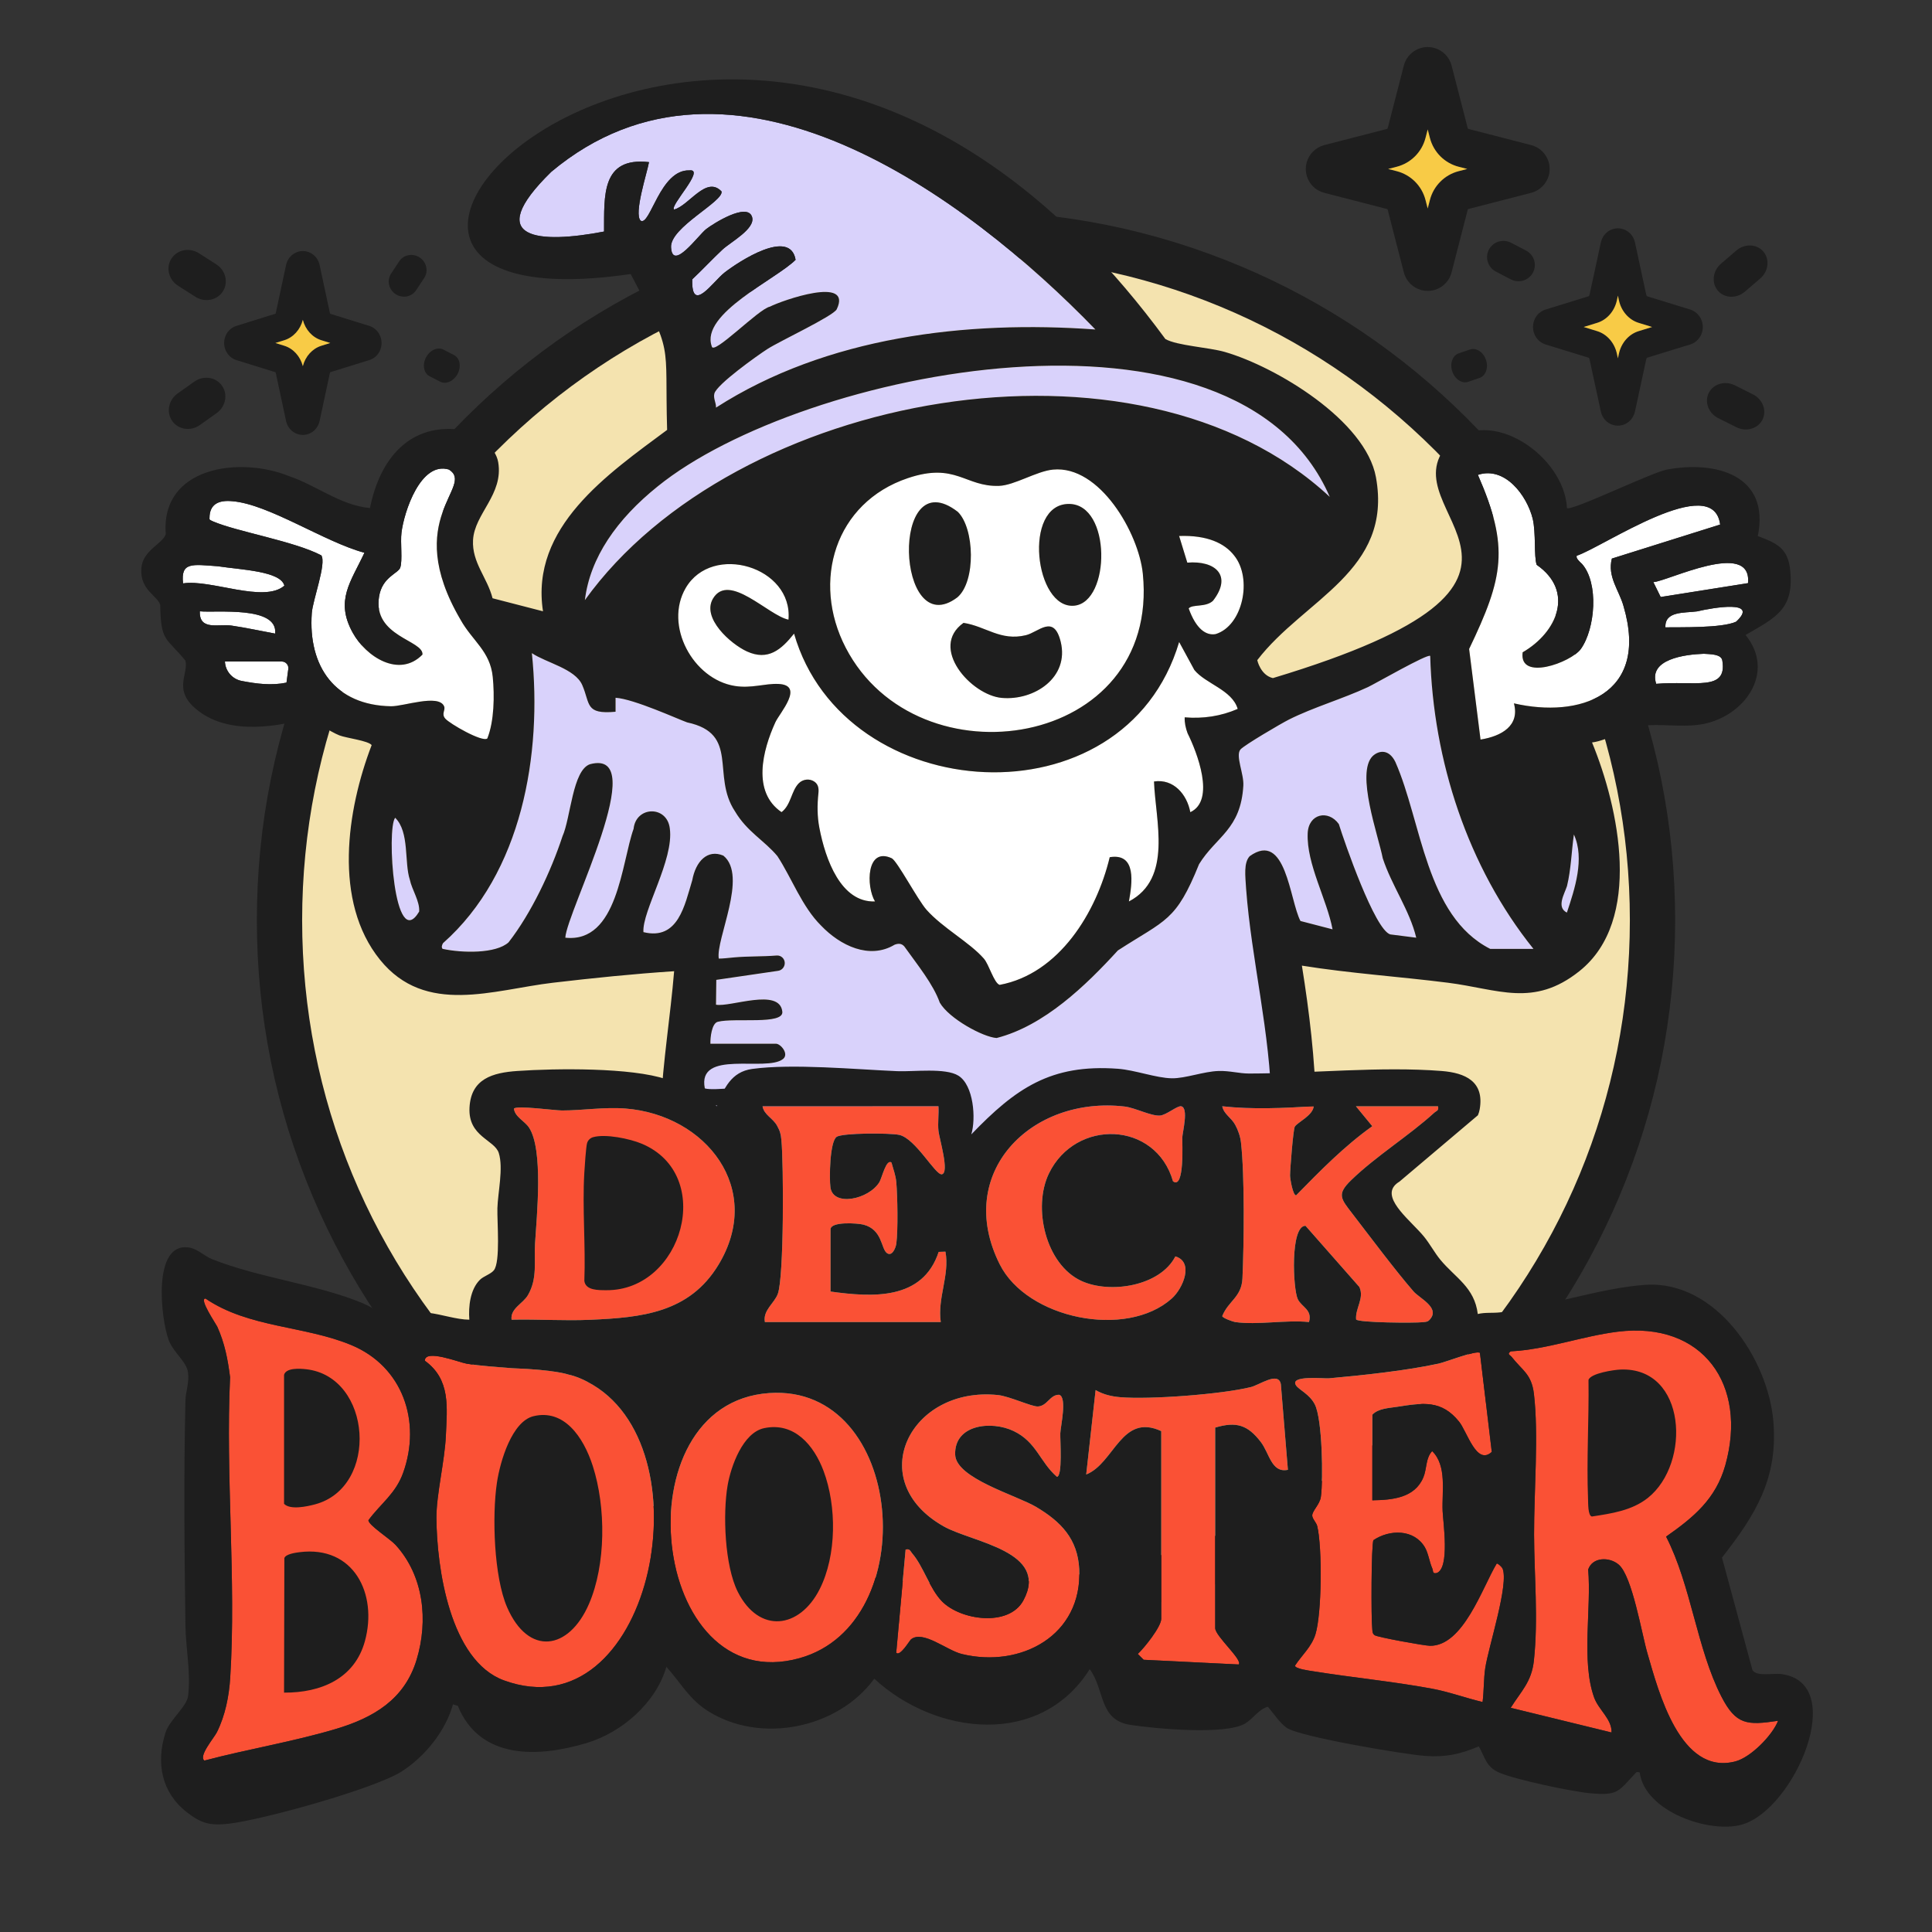 <?xml version="1.0" encoding="UTF-8"?>
<svg id="Layer_3" xmlns="http://www.w3.org/2000/svg" version="1.1" viewBox="0 0 1024 1024">
  <rect x="0" y="0" width="1024" height="1024" fill="#333333" stroke="none"/>
  <!-- Generator: Adobe Illustrator 29.3.1, SVG Export Plug-In . SVG Version: 2.1.0 Build 151)  -->
  <g>
    <circle cx="512" cy="487.724" r="363.858" fill="#f4e3af"/>
    <path d="M512,863.582c-50.735,0-99.959-9.939-146.305-29.542-44.758-18.931-84.952-46.03-119.467-80.544-34.514-34.515-61.613-74.709-80.544-119.467-19.603-46.346-29.542-95.57-29.542-146.305s9.939-99.959,29.542-146.305c18.931-44.758,46.03-84.953,80.544-119.467,34.515-34.514,74.709-61.613,119.467-80.544,46.346-19.603,95.569-29.542,146.305-29.542s99.959,9.939,146.305,29.542c44.758,18.931,84.953,46.03,119.467,80.544,34.515,34.514,61.614,74.709,80.545,119.467,19.603,46.346,29.542,95.569,29.542,146.305s-9.939,99.959-29.542,146.305c-18.931,44.758-46.03,84.952-80.545,119.467s-74.709,61.613-119.467,80.544c-46.346,19.603-95.569,29.542-146.305,29.542ZM512,135.867c-93.984,0-182.344,36.6-248.801,103.057s-103.057,154.816-103.057,248.801,36.6,182.344,103.057,248.801,154.816,103.057,248.801,103.057,182.344-36.6,248.802-103.057c66.457-66.457,103.057-154.816,103.057-248.801s-36.6-182.344-103.057-248.801c-66.458-66.457-154.817-103.057-248.802-103.057Z" fill="#1e1e1e"/>
  </g>
  <g id="Wizard">
    <path id="Sparks" d="M114.778,219.003l-8.854,6.283c-4.837,3.432-11.395,2.468-14.647-2.154h0c-3.252-4.622-1.967-11.152,2.87-14.584l8.854-6.283c4.837-3.432,11.395-2.468,14.647,2.154h0c3.252,4.622,1.967,11.152-2.87,14.584ZM118.117,154.467h0c3.063-4.75,1.494-11.19-3.504-14.384l-9.149-5.846c-4.998-3.193-11.533-1.931-14.596,2.819h0c-3.063,4.75-1.494,11.19,3.504,14.384l9.149,5.846c4.998,3.193,11.533,1.931,14.596-2.819ZM209.651,155.874h0c3.656,2.441,8.525,1.538,10.876-2.018l4.303-6.509c2.351-3.556,1.293-8.418-2.363-10.859h0c-3.656-2.441-8.525-1.538-10.876,2.018l-4.303,6.509c-2.351,3.556-1.293,8.418,2.363,10.859ZM789.157,132.28h0c-2.226,4.223-.557,9.456,3.728,11.69l7.844,4.089c4.285,2.234,9.563.621,11.789-3.601h0c2.226-4.223.557-9.456-3.728-11.69l-7.844-4.089c-4.285-2.234-9.563-.621-11.789,3.601ZM934.621,133.343h0c-3.488-4.102-9.903-4.349-14.33-.552l-8.104,6.951c-4.427,3.797-5.188,10.201-1.701,14.302h0c3.488,4.102,9.903,4.349,14.33.552l8.104-6.951c4.427-3.797,5.188-10.201,1.701-14.302ZM934.135,222.452h0c2.431-4.803.173-10.814-5.043-13.424l-9.548-4.779c-5.216-2.611-11.415-.833-13.846,3.971h0c-2.431,4.803-.173,10.814,5.043,13.424l9.548,4.779c5.216,2.611,11.415.833,13.846-3.971ZM225.77,189.484h0c-2.026,3.896-1.171,8.338,1.91,9.922l5.64,2.9c3.081,1.584,7.221-.289,9.247-4.185h0c2.026-3.896,1.171-8.338-1.91-9.922l-5.64-2.9c-3.081-1.584-7.221.289-9.247,4.185ZM769.736,196.874h0c1.409,4.159,5.206,6.617,8.482,5.491l5.997-2.062c3.276-1.127,4.79-5.411,3.382-9.57h0c-1.409-4.159-5.206-6.617-8.482-5.491l-5.997,2.062c-3.276,1.127-4.79,5.411-3.382,9.57ZM769.291,144.639c.02-.069.039-.138.056-.208l8.584-33.292c.046-.179.186-.318.361-.364l33.297-8.58c.056-.014.113-.03.169-.045,4.409-1.216,7.904-4.71,9.121-9.121,1.915-6.943-2.176-14.151-9.119-16.068-.056-.016-.114-.031-.17-.045l-33.294-8.58c-.178-.046-.318-.186-.362-.359l-8.579-33.297c-.017-.069-.036-.138-.055-.207-1.223-4.368-4.696-7.841-9.063-9.062-6.936-1.939-14.158,2.123-16.1,9.059-.02.069-.039.138-.056.208l-8.582,33.287c-.046.178-.185.317-.365.364l-33.297,8.592c-.081.02-.16.043-.241.065-4.329,1.229-7.779,4.682-8.998,8.995-.955,3.358-.544,6.888,1.157,9.937,1.7,3.048,4.484,5.251,7.84,6.204.081.023.163.045.244.066l33.295,8.585c.178.046.318.186.364.365l8.579,33.292c.017.069.036.137.055.206,1.222,4.366,4.693,7.839,9.062,9.062,1.173.328,2.352.484,3.515.484,5.711,0,10.971-3.781,12.585-9.543ZM740.301,88.376c7.466-1.924,13.306-7.758,15.24-15.232l1.173-4.549,1.174,4.553c1.929,7.469,7.766,13.306,15.238,15.234l4.55,1.173-4.553,1.173c-7.469,1.927-13.306,7.764-15.237,15.237l-1.173,4.549-1.173-4.548s0-.003-.001-.005c-1.929-7.469-7.766-13.306-15.237-15.234l-4.559-1.175,4.558-1.176ZM861.917,224.474c2.308-1.288,3.989-3.547,4.64-6.325l5.948-27.553c.123-.565.352-.879.461-.983l23.103-7.111c3.073-1.012,5.45-3.665,6.204-6.921,1.137-4.903-1.589-9.935-6.341-11.499l-22.966-7.068c-.108-.104-.338-.417-.459-.98l-5.976-27.688c-.771-3.278-3.074-5.849-6.159-6.877-2.393-.801-5.04-.55-7.254.686-2.309,1.29-3.989,3.551-4.634,6.323l-5.948,27.549c-.123.565-.352.878-.461.983l-22.97,7.078c-.065.02-.13.041-.195.063-3.053,1.035-5.339,3.589-6.117,6.844-1.158,4.882,1.528,9.925,6.114,11.482.066.022.133.044.199.064l22.968,7.073c.108.104.336.416.459.98l5.976,27.688c.771,3.278,3.074,5.849,6.159,6.877.923.309,1.883.461,2.842.461,1.526,0,3.047-.387,4.406-1.145ZM862.935,215.029h.014-.014ZM846.533,171.11c5.197-1.601,9.203-6.179,10.457-11.956l.531-2.461.531,2.463c1.248,5.774,5.254,10.356,10.457,11.958l7.147,2.199-7.148,2.2c-5.202,1.602-9.208,6.184-10.457,11.959l-.531,2.461-.53-2.461s0-.002-.001-.003c-1.248-5.774-5.254-10.356-10.455-11.957l-7.148-2.202,7.148-2.202ZM842.042,189.585h0ZM872.999,189.585h0ZM872.999,157.042h0ZM842.042,157.038h0ZM164.831,229.395c2.274-1.268,3.927-3.493,4.561-6.228l5.431-25.357c.053-.247.132-.42.192-.52l20.907-6.488c3.062-1.017,5.334-3.564,6.074-6.805,1.101-4.793-1.568-9.72-6.213-11.259l-20.767-6.443c-.061-.1-.139-.272-.192-.518l-5.456-25.486c-.748-3.214-3.001-5.742-6.033-6.765-2.36-.796-4.965-.553-7.147.665-2.274,1.269-3.926,3.494-4.558,6.226l-5.431,25.355c-.053.246-.131.418-.191.518l-20.77,6.452c-.066.02-.132.042-.197.064-2.999,1.025-5.238,3.539-5.988,6.721-1.127,4.773,1.502,9.714,5.986,11.248.066.022.134.045.201.066l20.768,6.447c.06.1.139.271.191.517l5.457,25.486c.749,3.217,3.005,5.748,6.031,6.765.915.308,1.867.461,2.817.461,1.499,0,2.993-.38,4.329-1.124ZM166.086,220.071h.015-.015ZM150.686,180.324c4.776-1.483,8.493-5.597,9.824-10.823,1.329,5.225,5.046,9.343,9.826,10.827l4.724,1.465-4.727,1.466c-4.776,1.484-8.493,5.599-9.823,10.825-1.329-5.225-5.046-9.34-9.825-10.826l-4.727-1.467,4.727-1.468Z" fill="#1e1e1e"/>
    <path id="Sparks1" data-name="Sparks" d="M740.301,88.376c7.466-1.924,13.306-7.758,15.24-15.232l1.173-4.549,1.174,4.553c1.929,7.469,7.766,13.306,15.238,15.234l4.55,1.173-4.553,1.173c-7.469,1.927-13.306,7.764-15.237,15.237l-1.173,4.549-1.173-4.548s0-.003-.001-.005c-1.929-7.469-7.766-13.306-15.237-15.234l-4.559-1.175,4.558-1.176ZM862.935,215.029h.014-.014ZM846.533,171.11c5.197-1.601,9.203-6.179,10.457-11.956l.531-2.461.531,2.463c1.248,5.774,5.254,10.356,10.457,11.958l7.147,2.199-7.148,2.2c-5.202,1.602-9.208,6.184-10.457,11.959l-.531,2.461-.53-2.461s0-.002-.001-.003c-1.248-5.774-5.254-10.356-10.455-11.957l-7.148-2.202,7.148-2.202ZM842.042,189.585h0ZM872.999,189.585h0ZM872.999,157.042h0ZM842.042,157.038h0ZM166.086,220.071h.015-.015ZM150.686,180.324c4.776-1.483,8.493-5.597,9.824-10.823,1.329,5.225,5.046,9.343,9.826,10.827l4.724,1.465-4.727,1.466c-4.776,1.484-8.493,5.599-9.823,10.825-1.329-5.225-5.046-9.34-9.825-10.826l-4.727-1.467,4.727-1.468Z" fill="#f8cb46"/>
    <g>
      <path d="M122.729,331.579c7.711,1.115,15.447,2.85,23.098,4.244,1.599-14.865-31.432-10.925-39.91-11.818-.396,10.406,9.908,6.575,16.812,7.574Z" fill="#fff"/>
      <path d="M654.13,294.439c-5.02-6.466-14.177-10.887-29.169-10.358l4.34,14.129c14.802-1.232,24.048,6.778,13.615,20.211-3.823,3.618-10.896,1.708-12.883,4.05,3.911,10.945,9.236,14.521,14.265,13.614,14.427-4.375,19.691-29.473,9.831-41.646Z" fill="#fff"/>
      <path d="M150.719,310.415c-1.9-7.713-22.819-8.402-35.224-10.283-13.62-.984-19.805-2.384-18.463,9.078,14.734-2.309,42.759,10.623,53.688,1.206Z" fill="#fff"/>
      <path d="M605.717,304.049c-2.158-21.399-22.811-57.59-47.618-55.151-8.77.862-20.442,8.345-28.564,8.623-18.051.619-22.93-12.663-48.356-4.101-38.583,12.992-51.195,54.637-32.962,89.828,38.086,73.507,166.854,53.569,157.5-39.199ZM566.544,267.096c22.618.005,22.128,51.994,2.892,53.925-21.033,2.11-27.467-53.93-2.892-53.925ZM543.731,336.666c6.758-1.626,14.816-11.42,18.468,3.495,4.631,18.916-13.989,31.258-31.226,29.746-16.236-1.424-38.74-26.672-20.289-39.779,11.93,1.85,19.566,9.781,33.047,6.537ZM507.633,271.264c8.944,8.667,9.68,37.001-.223,45.358-32.545,24.568-35.921-73.235.223-45.358Z" fill="#fff"/>
      <path d="M656.004,375.733c-2.927-10.079-17.041-13.31-22.967-20.63-.226-.413-6.137-11.282-8.066-14.83-28.957,97.645-177.588,87.752-204.103-4.442-6.777,8.529-13.788,14.541-24.968,9.446-8.62-3.928-24.169-17.703-17.989-28.036,8.475-14.171,29.337,9.02,40.002,11.193,2.442-28.031-40.419-40.856-54.478-16.785-11.578,19.823,3.813,48.359,26.016,51.919,8.874,1.423,15.92-1.402,23.168-1.063,14.025.655.58,15.406-1.664,20.325-6.744,14.788-12.494,36.908,3.276,47.614,5.022-3.748,5.118-11.218,9.145-15.298,2.189-2.219,5.766-2.631,8.312-.834,2.045,1.444,2.362,3.595,2.086,6.162-.652,6.064-.65,12.181.49,18.172,3.224,16.951,11.473,39.809,29.5,39.134-4.804-8.012-4.611-29.108,8.858-22.897,2.852,1.315,13.798,22.1,18.487,27.361,8.595,9.641,22.802,17.187,30.358,25.835,2.738,3.134,5.376,12.975,8.361,13.923,31.561-5.874,51.334-38.429,58.344-67.672,14.388-2.375,11.885,13.95,10.173,23.453,23.337-12.166,14.017-42.961,13.301-63.586,10.359-1.563,17.472,6.822,19.244,16.268,13.567-6.278,3.466-31.965-1.458-41.847-.994-2.721-1.644-5.505-1.523-8.42,9.705.819,19.184-.581,28.095-4.464Z" fill="#fff"/>
      <path d="M152.057,351.9c-.66-.813-1.652-1.285-2.699-1.285h-30.138c.193,5.085,3.884,9.339,8.881,10.299,7.85,1.508,15.792,2.554,23.743.886l.962-7.25c.126-.949-.145-1.907-.748-2.65h0Z" fill="#fff"/>
      <path d="M899.513,324.044c-6.893.914-17.208-.239-16.812,8.464,7.807-.134,29.905.484,37.487-3,12.547-11.701-12.22-7.469-20.675-5.465Z" fill="#fff"/>
      <path d="M903.015,346.518c-10.011.341-29.484,2.885-25.193,15.927,20.308-1.749,37.713,4.206,35.065-12.182-.381-3.718-6.676-3.505-9.872-3.745Z" fill="#fff"/>
      <path d="M876.308,308.518l3.89,7.9,46.291-7.346c2.191-23.554-43.282-.681-50.181-.554Z" fill="#fff"/>
      <path d="M235.363,374.296c.934,2.089-1.601,3.962.631,6.569,2.312,2.702,19.638,12.673,22.296,10.549,3.677-9.204,3.858-22.809,2.874-32.649-1.37-13.687-10.809-19.075-17.048-30.271-31.633-53.961,7.981-70.739-6.169-79.628-14.945-4.547-23.8,22.323-25.151,33.401-.657,5.384.636,14.81-.655,18.569-1.082,3.149-9.568,4.925-11.239,15.389-3.391,21.235,23.635,23.04,23.017,30.723-12.296,12.552-29.891,1.221-36.957-11.578-9.475-17.163-1.018-26.893,6.195-42.406-21.143-5.65-50.629-25.734-70.013-27.313-7.317-.697-12.111,1.565-12.104,8.954-.152,1.034.526,1.081,1.877,1.753,12.72,5.462,43.223,10.525,57.384,17.999,2.835,4.214-4.543,23.654-5.04,30.565-2.046,28.456,12.402,48.911,42.026,49.405,6.592.11,25.118-6.651,28.078-.031Z" fill="#fff"/>
      <path d="M911.714,278.02c-3.676-28.413-62.34,12.062-75.995,16.516-.557,1.283,1.163,2.831,2.765,4.338,8.973,10.058,7.08,34.315-.596,45.082-5.236,7.232-32.93,17.281-30.856,1.779,18.374-10.625,27.64-32.342,7.441-46.373-1.544-4.486-.302-17.027-2.123-24.495-3.058-12.2-14.653-27.908-29.037-23.182,16.843,38.53,13.531,54.376-4.647,92.283.002,0,6.047,48.018,6.047,48.018,11.2-1.817,20.877-7.366,17.694-19.194,34.406,7.953,72.023-4.107,58.115-51.457-2.309-8.419-8.696-15.586-6.201-25.279l57.392-18.034Z" fill="#fff"/>
    </g>
    <g id="Robes">
      <path d="M209.44,433.428c-4.638,5.818-.511,72.013,12.729,49.729.411-5.426-3.876-11.635-4.939-16.87-3.059-9.206-.061-25.278-7.79-32.86Z" fill="#d9d2fb"/>
      <path d="M704.803,263.359c-49.351-113.973-279.929-67.327-356.231-5.555-21.6,17.362-35.848,37.714-38.578,60.279,79.078-110.139,292.678-149.771,394.809-54.724Z" fill="#d9d2fb"/>
      <path d="M365.412,90.302c8.78-.991-10.771,19.003-8.105,20.747,7.839-2.002,17.025-18.173,25.126-9.58,1.125,5.364-27.274,19.003-26.758,29.541.644,13.14,14.432-6.348,18.63-9.602,3.758-2.914,21.719-14.274,24.292-6.482,2.063,6.25-11.395,13.387-15.645,17.35-5.418,5.052-10.628,10.679-16.051,15.779-.524,18.701,10.979,1.184,17.14-3.602,7.581-5.889,34.77-23.695,37.638-6.755-9.948,10.131-50.613,28.558-44.439,45.841.663,5.245,24.831-19.834,30.805-20.996,6.386-3.259,43.997-16.554,35.446,1.357-1.694,3.548-30.225,16.895-36.695,21.053-5.35,3.439-26.914,18.797-28.174,23.642-.665,2.558,1.014,4.937.871,7.455,58.557-37.61,132.588-46.356,201.092-41.414-68.105-70.439-193.177-163.25-288.383-83.575-37.27,36.425-5.844,38.145,27.957,31.657.133-18.692-1.635-39.702,23.826-36.79-.974,5.611-8.201,27.456-4.409,31.039,5.067,2.998,10.242-27.204,25.836-26.665Z" fill="#d9d2fb"/>
      <path d="M725.027,364.181c-13.273,6.188-28.997,10.732-41.92,17.23-4.007,2.014-23.604,13.495-25.631,15.819-2.807,3.218,1.879,12.908,1.516,19.138-1.361,23.348-14.351,26.906-23.476,41.669-12.296,30.44-17.524,29.219-43.029,45.729-16.98,18.578-39.071,39.973-64.266,46.403-7.166-.453-25.234-10.28-30.112-18.733-3.562-9.921-11.581-19.675-18.804-29.795-1.533-1.733-3.258-1.613-5.141-.926-13.361,8.025-28.857.472-38.953-10.098-10.122-9.986-15.685-25.437-23.162-36.828-6.76-8.195-16.092-12.9-22.505-23.77-12.67-19.056,2.716-41.152-25.333-47.126-4.506-1.553-28.276-12.468-37.959-13.055v7.405c-16.281,1.504-13.315-4.168-17.66-14.152-3.77-8.662-19.102-11.799-26.694-16.91,5.532,53.564-5.151,116.576-47.09,153.711-.704,1.215-.886,2.267-.247,3.023,10.39,2.276,28.3,2.632,34.984-3.449,12.012-15.431,22.451-37.545,28.567-56.182,4.385-9.696,5.306-35.181,14.647-38.245,32.838-8.616-12.503,78.446-13.134,91.968,27.852,3.012,29.781-39.872,36.188-57.719,1.244-12.088,17.733-12.489,19.194-.179,2.298,16.68-14.776,43.783-13.98,54.947,18.516,4.553,21.885-14.456,25.889-27.549,1.834-9.998,8.073-16.565,16.486-12.994,13.165,10.724-4.159,44.357-2.438,54.568,2.437-.001,4.449-.305,8.209-.64,7.45-.664,14.439-.364,22.49-.987,1.186-.092,2.357.349,3.164,1.223h0c2.251,2.44.848,6.404-2.437,6.885l-32.746,4.79-.16,13.158c7.453,1.493,33.799-9.21,35.159,3.719.747,7.098-25.272,3.062-34.22,5.35-3.232.827-4.011,8.558-3.899,11.628h34.751c2.508,0,7.081,5.458,3.708,8.118-8.926,7.037-47.109-6.118-41.423,15.104l.203,26.889h300.126c3.985-38.222-10.644-94.811-13.421-132.199-.434-6.999-1.345-13.739,1.875-17.304,19.303-13.888,21.163,23.426,26.928,34.338l17.009,4.418c-2.975-15.884-13.848-34.583-13.181-50.894.425-10.397,10.907-12.69,16.501-4.908,3.03,9.727,19.071,56.104,27.274,58.495l13.766,1.745c-3.526-14.662-12.958-27.481-17.757-42.119-2.286-11.854-14.437-45.183-5.315-54.176,3.467-3.197,8.728-3.586,11.995,3.135,13.985,31.581,16.041,81.713,50.273,99.082,0-.001,11.842-.002,18.502-.002,2.606,0,4.419,0,4.419,0-34.899-43.444-53.155-99.94-54.722-155.262-1.231-1.375-29.271,14.774-33.008,16.516Z" fill="#d9d2fb"/>
      <path d="M830.536,469.64c-1.384,4.291-5.744,11.196-.052,14.061,2.095-6.289,4.482-13.448,5.616-20.63,1.102-7.04,1.069-14.235-1.908-20.765-1.281,9.041-1.482,18.415-3.656,27.334Z" fill="#d9d2fb"/>
    </g>
    <path id="Wizard1" data-name="Wizard" d="M566.544,267.096c22.618.005,22.128,51.994,2.892,53.925-21.033,2.11-27.467-53.93-2.892-53.925ZM530.973,369.907c17.236,1.512,35.856-10.83,31.226-29.746-3.651-14.916-11.71-5.121-18.468-3.495-13.48,3.244-21.116-4.687-33.047-6.537-18.451,13.107,4.053,38.355,20.289,39.779ZM84.912,320.599c-1.447-4.944-10.791-7.804-9.995-19.34.67-9.718,11.422-12.995,12.95-18.226-2.768-35.574,38.986-41.323,65.305-30.693,14.647,4.955,27.144,15.461,42.932,16.945,5.057-25.689,20.901-45.78,49.459-41.317,7.688,1.201,17.133,9.068,18.49,16.988,2.932,17.117-12.581,27.255-13.335,41.297-.642,11.948,7.554,19.843,10.348,30.836l26.732,6.908c-6.868-44.632,34.289-72.715,65.786-96.138-1.382-48.244,3.767-38.966-19.316-82.619-234.247,34.189,58.35-272.126,283.414,34.456,6.176,3.53,23.031,4.383,31.581,6.867,27.163,7.89,74.547,36.321,80.013,66.384,9.053,49.789-38.102,64.557-62.904,96.948,0,0,1.688,7.966,8.289,9.511,176.037-52.988,59.059-87.181,93.003-124.124,22.478-20.779,61.516,6.633,62.85,34.004,2.11,1.888,44.701-18.795,52.832-20.358,26.019-5,54.956,2.929,48.322,35.194,10.339,3.866,16.051,6.503,17.204,18.353,2.015,20.711-7.913,24.889-23.685,34.077,16.465,20.31-1.231,43.798-23.631,47.408-10.577,1.705-21.657-.597-31.739.794-7.976,1.101-17.521,7.715-26.006,8.764,14.24,34.557,27.044,94.303-6.69,121.203-24.388,19.448-43.069,9.517-69.666,6.15-25.779-3.264-51.777-4.951-77.427-9.065,3.972,24.701,6.936,49.588,7.491,74.606h-23.632c-.503-38.615-10.644-77.908-13.421-115.296-.434-6.999-1.345-13.739,1.875-17.304,19.303-13.888,21.163,23.426,26.928,34.338l17.009,4.418c-2.975-15.884-13.848-34.583-13.181-50.894.425-10.397,10.907-12.69,16.501-4.908,3.03,9.727,19.071,56.104,27.274,58.495l13.766,1.745c-3.526-14.662-12.958-27.481-17.757-42.119-2.286-11.854-14.437-45.183-5.315-54.176,3.467-3.197,8.728-3.586,11.995,3.135,13.985,31.581,16.041,81.713,50.273,99.082,0-.001,11.842-.002,18.502-.002,2.606,0,4.419,0,4.419,0-34.899-43.444-53.155-99.94-54.722-155.262-1.231-1.375-29.271,14.774-33.008,16.516-13.273,6.188-28.997,10.732-41.92,17.23-4.007,2.014-23.604,13.495-25.631,15.819-2.807,3.218,1.879,12.908,1.516,19.138-1.361,23.348-14.351,26.906-23.476,41.669-12.296,30.44-17.524,29.219-43.029,45.729-16.98,18.578-39.071,39.973-64.266,46.403-7.166-.453-25.234-10.28-30.112-18.733-3.562-9.921-11.581-19.675-18.804-29.795-1.533-1.733-3.258-1.613-5.141-.926-13.361,8.025-28.857.472-38.953-10.098-10.122-9.986-15.685-25.437-23.162-36.828-6.76-8.195-16.092-12.9-22.505-23.77-12.67-19.056,2.716-41.152-25.333-47.126-4.506-1.553-28.276-12.468-37.959-13.055v7.405c-16.281,1.504-13.315-4.168-17.66-14.152-3.77-8.662-19.102-11.799-26.694-16.91,5.532,53.564-5.151,116.576-47.09,153.711-.704,1.215-.886,2.267-.247,3.023,10.39,2.276,28.3,2.632,34.984-3.449,12.012-15.431,22.451-37.545,28.567-56.182,4.385-9.696,5.306-35.181,14.647-38.245,32.838-8.616-12.503,78.446-13.134,91.968,27.852,3.012,29.781-39.872,36.188-57.719,1.244-12.088,17.733-12.489,19.194-.179,2.298,16.68-14.776,43.783-13.98,54.947,18.516,4.553,21.885-14.456,25.889-27.549,1.834-9.998,8.073-16.565,16.486-12.994,13.165,10.724-4.159,44.357-2.438,54.568,2.437-.001,4.449-.305,8.209-.64,7.45-.664,14.439-.364,22.49-.987,1.186-.092,2.357.349,3.164,1.223h0c2.251,2.44.848,6.404-2.437,6.885l-32.746,4.79-.16,13.158c7.453,1.493,33.799-9.21,35.159,3.719.747,7.098-25.272,3.062-34.22,5.35-3.232.827-4.011,8.558-3.899,11.628h34.751c2.508,0,7.081,5.458,3.708,8.118-8.926,7.037-45.591-5.451-41.423,15.548,4.896,1.527,25.849-1.773,34.559-1.014,2.083.182,3.687,1.906,3.693,3.997.005,1.704-1.057,3.256-2.67,3.808-10.656,3.648-22.157.899-33.064,2.751h-25.866c1.154-23.951,5.112-47.756,7.084-71.646-21.401,1.396-42.832,3.602-64.131,6.095-31.642,3.703-67.6,17.693-91.742-12.151-24.961-30.856-17.639-79.366-4.44-113.791-1.811-2.352-13.331-3.689-17.1-5.151-4.717-1.83-14.034-8.234-17.639-8.837-18.653,5.087-44.279,8.473-60.027-6.659-9.822-9.54-2.316-17.185-3.929-24.106-10.416-12.7-13.02-9.763-13.373-29.57ZM834.192,442.306c-1.281,9.041-1.482,18.415-3.656,27.334-1.384,4.291-5.744,11.196-.052,14.061,2.095-6.289,4.482-13.448,5.616-20.63,1.102-7.04,1.069-14.235-1.908-20.765ZM912.887,350.264c-.381-3.718-6.676-3.505-9.872-3.745-10.011.341-29.484,2.885-25.193,15.927,20.308-1.749,37.713,4.206,35.065-12.182ZM899.513,324.044c-6.893.914-17.208-.239-16.812,8.464,7.807-.134,29.905.484,37.487-3,12.547-11.701-12.22-7.469-20.675-5.465ZM876.308,308.518l3.89,7.9,46.291-7.346c2.191-23.554-43.282-.681-50.181-.554ZM778.667,343.967s6.047,48.018,6.047,48.018c11.2-1.817,20.877-7.366,17.694-19.194,34.406,7.953,72.023-4.107,58.115-51.457-2.309-8.419-8.696-15.586-6.201-25.279l57.392-18.034c-3.676-28.413-62.34,12.062-75.995,16.516-.557,1.283,1.163,2.831,2.765,4.338,8.973,10.058,7.08,34.315-.596,45.082-5.236,7.232-32.93,17.281-30.856,1.779,18.374-10.625,27.64-32.342,7.441-46.373-1.544-4.486-.302-17.027-2.123-24.495-3.058-12.2-14.653-27.908-29.037-23.182,16.843,38.53,13.531,54.376-4.647,92.283ZM627.909,380.198c9.705.819,19.184-.581,28.095-4.464-2.927-10.079-17.041-13.31-22.967-20.63-.226-.413-6.137-11.282-8.066-14.83-28.957,97.645-177.588,87.752-204.103-4.442-6.777,8.529-13.788,14.541-24.968,9.446-8.62-3.928-24.169-17.703-17.989-28.036,8.475-14.171,29.337,9.02,40.002,11.193,2.442-28.031-40.419-40.856-54.478-16.785-11.578,19.823,3.813,48.359,26.016,51.919,8.874,1.423,15.92-1.402,23.168-1.063,14.025.655.58,15.406-1.664,20.325-6.744,14.788-12.494,36.908,3.276,47.614,5.022-3.748,5.118-11.218,9.145-15.298,2.189-2.219,5.766-2.631,8.312-.834,2.045,1.444,2.362,3.595,2.086,6.162-.652,6.064-.65,12.181.49,18.172,3.224,16.951,11.473,39.809,29.5,39.134-4.804-8.012-4.611-29.108,8.858-22.897,2.852,1.315,13.798,22.1,18.487,27.361,8.595,9.641,22.802,17.187,30.358,25.835,2.738,3.134,5.376,12.975,8.361,13.923,31.561-5.874,51.334-38.429,58.344-67.672,14.388-2.375,11.885,13.95,10.173,23.453,23.337-12.166,14.017-42.961,13.301-63.586,10.359-1.563,17.472,6.822,19.244,16.268,13.567-6.278,3.466-31.965-1.458-41.847-.994-2.721-1.644-5.505-1.523-8.42ZM448.217,343.248c38.086,73.507,166.854,53.569,157.5-39.199-2.158-21.399-22.811-57.59-47.618-55.151-8.77.862-20.442,8.345-28.564,8.623-18.051.619-22.93-12.663-48.356-4.101-38.583,12.992-51.195,54.637-32.962,89.828ZM654.13,294.439c-5.02-6.466-14.177-10.887-29.169-10.358l4.34,14.129c14.802-1.232,24.048,6.778,13.615,20.211-3.823,3.618-10.896,1.708-12.883,4.05,3.911,10.945,9.236,14.521,14.265,13.614,14.427-4.375,19.691-29.473,9.831-41.646ZM365.412,90.302c8.78-.991-10.771,19.003-8.105,20.747,7.839-2.002,17.025-18.173,25.126-9.58,1.125,5.364-27.274,19.003-26.758,29.541.644,13.14,14.432-6.348,18.63-9.602,3.758-2.914,21.719-14.274,24.292-6.482,2.063,6.25-11.395,13.387-15.645,17.35-5.418,5.052-10.628,10.679-16.051,15.779-.524,18.701,10.979,1.184,17.14-3.602,7.581-5.889,34.77-23.695,37.638-6.755-9.948,10.131-50.613,28.558-44.439,45.841.663,5.245,24.831-19.834,30.805-20.996,6.386-3.259,43.997-16.554,35.446,1.357-1.694,3.548-30.225,16.895-36.695,21.053-5.35,3.439-26.914,18.797-28.174,23.642-.665,2.558,1.014,4.937.871,7.455,58.557-37.61,132.588-46.356,201.092-41.414-68.105-70.439-193.177-163.25-288.383-83.575-37.27,36.425-5.844,38.145,27.957,31.657.133-18.692-1.635-39.702,23.826-36.79-.974,5.611-8.201,27.456-4.409,31.039,5.067,2.998,10.242-27.204,25.836-26.665ZM309.994,318.083c79.078-110.139,292.678-149.771,394.809-54.724-49.351-113.973-279.929-67.327-356.231-5.555-21.6,17.362-35.848,37.714-38.578,60.279ZM122.729,331.579c7.711,1.115,15.447,2.85,23.098,4.244,1.599-14.865-31.432-10.925-39.91-11.818-.396,10.406,9.908,6.575,16.812,7.574ZM152.057,351.9h0c-.66-.813-1.652-1.285-2.699-1.285h-30.138c.193,5.085,3.884,9.339,8.881,10.299,7.85,1.508,15.792,2.554,23.743.886l.962-7.25c.126-.949-.145-1.907-.748-2.65ZM217.23,466.287c-3.059-9.206-.061-25.278-7.79-32.86-4.638,5.818-.511,72.013,12.729,49.729.411-5.426-3.876-11.635-4.939-16.87ZM112.916,276.358c12.72,5.462,43.223,10.525,57.384,17.999,2.835,4.214-4.543,23.654-5.04,30.565-2.046,28.456,12.402,48.911,42.026,49.405,6.592.11,25.118-6.651,28.078-.031.934,2.089-1.601,3.962.631,6.569,2.312,2.702,19.638,12.673,22.296,10.549,3.677-9.204,3.858-22.809,2.874-32.649-1.37-13.687-10.809-19.075-17.048-30.271-31.633-53.961,7.981-70.739-6.169-79.628-14.945-4.547-23.8,22.323-25.151,33.401-.657,5.384.636,14.81-.655,18.569-1.082,3.149-9.568,4.925-11.239,15.389-3.391,21.235,23.635,23.04,23.017,30.723-12.296,12.552-29.891,1.221-36.957-11.578-9.475-17.163-1.018-26.893,6.195-42.406-21.143-5.65-50.629-25.734-70.013-27.313-7.317-.697-12.111,1.565-12.104,8.954-.152,1.034.526,1.081,1.877,1.753ZM97.032,309.209c14.734-2.309,42.759,10.623,53.688,1.206-1.9-7.713-22.819-8.402-35.224-10.283-13.62-.984-19.805-2.384-18.463,9.078ZM507.41,316.622c9.903-8.358,9.167-36.691.223-45.358-36.144-27.877-32.768,69.926-.223,45.358Z" fill="#1e1e1e"/>
  </g>
  <g id="Text">
    <g>
      <path d="M314.269,734.035c-4.157-2.488-8.542-4.537-13.157-5.529,0,0-.001-.008-.001-.008,0,0-6.943-2.506-29.321-3.302-.037-.001-.071-.002-.108-.003-8.158-.729-16.387-1.079-24.446-2.443-3.798-.643-22.067-7.935-22.07-1.528,13.691,9.887,11.82,24.542,11.154,39.767-.583,13.329-5.069,31.298-4.999,43.47.153,26.717,7.258,75.73,35.749,86.169,77.048,28.231,108.46-119.939,47.199-156.594Z" fill="#fa5135"/>
      <path d="M407.638,738.357c-79.71,5.565-63.207,162.67,16.16,140.496,65.956-18.427,55.891-145.527-16.16-140.496Z" fill="#fa5135"/>
      <path d="M195.26,805.758c6.606-8.941,14.45-14.084,18.415-25.146,9.731-27.149-.139-56.314-27.466-67.694-24.804-10.329-54.388-9.071-77.285-24.651-3.668-.081,5.666,13.63,6.236,14.897,3.947,8.78,5.578,17.264,6.789,26.776-2.447,52.174,3.302,107.347.076,159.165-.615,9.886-2.633,20.129-7.056,28.994-1.542,3.091-9.9,12.684-6.632,15.042,22.912-6.073,46.882-9.971,69.585-16.732,20.049-5.971,36.486-15.651,42.875-36.686,6.322-20.814,3.819-44.532-11.178-60.929-2.935-3.209-14.373-10.455-14.358-13.038Z" fill="#fa5135"/>
      <path d="M793.275,828.753c-7.598,12.65-17.738,43.815-35.39,43.55-3.037-.046-27.928-4.571-29.301-5.607-1.398-1.055-1.099-2.235-1.281-3.691-.596-4.77-.543-44.707.665-46.706,8.65-5.788,21.556-5.892,27.276,3.848,1.791,3.049,2.368,7.66,3.881,11.095.671,1.523-.073,3.034,2.412,2.472,6.989-2.69,3.32-26.916,3.075-32.879-.424-10.335,2.393-23.919-5.543-31.726-3.514,3.73-2.709,9.267-4.67,13.952-4.58,10.942-16.497,11.962-27.03,12.128v-45.374c3.17-3.342,8.693-3.483,13.213-4.191,13.62-2.133,23.472-3.686,32.783,7.921,4.361,5.436,9.218,23.404,17.302,15.997l-6.268-52.512c-2.272-1.42-17.619,4.774-21.941,5.717-17.095,3.73-40.457,6.212-58.098,7.787-2.626.234-21.118-1.802-17.425,3.772,1.569,2.367,7.077,4.54,9.908,9.984,4.07,7.825,4.538,39.715,3.235,49.092-.558,4.013-4.59,7.381-4.57,9.892.013,1.699,2.197,3.722,2.648,5.598,2.746,11.405,2.441,46.582-.971,57.448-2.082,6.629-7.187,10.941-10.809,16.516.061,1.681,7.772,2.671,9.452,2.941,20.816,3.357,42.18,5.387,62.897,9.205,9.318,1.717,17.928,4.951,27.067,7.122.742-5.65.584-12.41,1.401-17.879,1.701-11.384,12.769-44.865,9.145-52.96-.316-.707-2.553-2.858-3.061-2.513Z" fill="#fa5135"/>
      <path d="M912.376,899.208c-13.049-25.398-15.976-58.791-29.31-84.772,14.617-10.258,26.353-19.927,31.398-37.889,11.927-42.458-11.833-76.34-57.045-70.72-18.929,2.353-37.463,9.453-56.728,10.401-2.145,1.609-.411,1.793.642,3.13,5.566,7.063,10.41,8.864,11.673,19.406,2.576,21.507.03,51.908.087,74.501.056,21.981,2.296,44.785-.104,66.922-1.225,11.296-6.658,16.021-12.284,24.987l53.455,13.078c.196-7.239-6.884-11.9-9.286-18.672-6.852-19.321-1.306-47.181-3.109-67.691,2.266-6.727,11.329-6.795,16.212-2.595,7.161,6.159,12.153,36.53,15.191,46.965,5.886,20.218,17.358,64.999,46.664,57.309,8.093-2.124,19.536-13.729,22.592-21.519-16.404,2.465-22.291,2.256-30.047-12.841Z" fill="#fa5135"/>
      <path d="M549.193,798.705c-10.451-6.228-42.514-15.107-42.934-27.706-.535-16.061,19.235-18.135,30.958-12.529,12.175,5.823,13.899,16.348,22.959,24.256,3.094-.14,1.686-19.555,1.806-23.018.129-3.7,3.737-19.159-.605-20.453-4.892-.096-6.223,5.906-11.247,6.203-3.21.19-15.13-5.425-21.193-6.058-46.482-4.848-71.756,45.433-28.645,69.669,15.042,8.456,56.188,13.098,42.103,39.204-7.661,14.199-33.364,10.537-43.184.414-6.449-6.647-9.832-18.54-15.703-25.32-1.108-1.279-1.198-2.614-3.515-2.067l-4.973,54.685c1.979,2.222,7.115-6.516,7.807-7.076,6.313-5.11,18.891,5.774,26.954,7.744,31.262,7.638,63.905-9.889,62.241-44.837-.77-16.183-9.719-25.299-22.829-33.112Z" fill="#fa5135"/>
      <path d="M663.004,735.176c-15.34,3.816-53.591,6.702-69.317,5.36-4.629-.395-8.973-1.428-12.995-3.772l-4.979,44.745c14.936-5.926,18.649-32.783,39.773-22.992v99.45c0,4.254-8.969,15.433-12.427,18.664l3.11,3.085,50.335,2.486c2.383-2.319-12.426-15.011-12.426-19.262v-106.287c11.228-3.349,17.213-1.396,24.133,7.566,4.667,6.045,5.643,16.626,14.403,14.813l-3.732-45.373c-1.299-6.945-11.179.349-15.879,1.518Z" fill="#fa5135"/>
    </g>
    <path id="Deck" d="M404.161,586.35l93.235-.013c.271,4.27-.427,8.797.013,13.04.416,4.003,5.95,22.144,1.825,23.013-3.375.711-13.865-18.928-22.613-20.872-4.711-1.047-30.207-1.122-33.226,1.069-3.621,2.627-3.891,21.853-3.247,26.703,1.397,10.513,20.371,6.418,25.959-2.748,1.314-2.156,3.605-12.494,6.405-10.359.97,3.698,2.214,6.543,2.552,10.512.649,7.61.95,25.161.011,32.434-.29,2.249-2.265,7.155-5.078,4.956-3.066-2.396-2.298-12.385-12.35-15.001-2.976-.774-17.441-1.82-17.441,2.524v32.943c22.282,3.072,48.85,4.711,57.312-21.015l3.593-.124c2.31,12.439-4.337,24.528-2.484,37.302l-93.222-.008c-1.146-6.207,4.986-9.909,6.841-14.901,3.34-8.992,3.1-69.247,1.917-81.497-.325-3.371-.696-4.696-2.296-7.649-2.17-4.005-6.961-5.779-7.705-10.307ZM271.14,699.464c13.774-.311,27.882.659,41.696.056,27.198-1.188,52.457-3.626,67.909-29.055,24.475-40.275-6.555-79.574-49.269-82.923-11.128-.872-22.914,1.037-33.609,1.037-3.689,0-24.129-2.789-25.476-.983.456,4.338,5.698,6.569,7.986,10.021,7.725,11.657,4.102,46.884,3.206,61.462-.588,9.579,1.397,18.43-3.745,27.333-2.649,4.587-9.435,7.069-8.699,13.051ZM647.807,697.573c.23,1.039,5.702,2.971,6.839,3.138,11.655,1.714,27.066-1.269,39.158,0,1.859-6.588-3.865-7.866-5.932-12.093-2.574-5.262-4.107-38.916,4.069-38.926l28.536,32.419c2.808,5.962-2.248,11.286-1.701,17.238,1.192,1.726,31.071,1.942,35.392,1.433,2.203-.26,2.759-.131,4.193-2.065,4.379-5.904-6.103-10.707-9.165-14.239-9.627-11.102-22.91-28.864-32.29-41.055-6.234-8.102-8.546-10.374-.738-17.933,13.28-12.855,30.688-23.56,43.918-35.642,1.218-1.112,2.652-1.106,2.09-3.505h-43.51l8.679,10.568c-14.919,10.638-27.593,23.601-40.379,36.646-1.724.057-3.208-8.845-3.204-10.548.007-3.492,1.69-24.476,2.511-25.857,1.339-2.253,9.618-5.923,10.016-10.796-16.231.972-32.262,1.747-48.475-.006.838,4.199,4.748,5.916,6.895,9.875,1.531,2.824,2.686,6.167,3.048,9.383,1.983,17.626,1.596,53.549.773,71.9-.453,10.099-7.444,11.884-10.723,20.065ZM621.053,688.252c5.964-5.312,11.929-19.322,1.919-22.338-8.09,15.798-34.596,19.971-49.747,13.039-19.09-8.735-25.987-39.048-17.251-57.023,14.148-29.112,56.583-27.784,65.747,4.192,6.263,4.619,4.835-21.119,4.904-23.047.106-2.971,3.545-15.963-.605-16.73-2.032-.375-7.884,4.697-11.217,4.922-4.776.323-13.161-4.138-18.717-4.788-49.506-5.791-90.466,35.16-66.219,83.623,14.45,28.882,67.008,39.689,91.188,18.151Z" fill="#fa5135"/>
    <path d="M436.503,779.623c6.998,18.678,6.991,44.753-2.05,62.646-10.657,21.092-32.11,23.788-43.4,1.45-6.952-13.755-8.012-41.299-5.395-56.46,1.728-10.006,8.031-27.957,19.4-30.319,16.02-3.328,26.377,9.161,31.444,22.683ZM166.998,797.334c34.078-9.096,30.213-67.742-4.764-71.616-3.228-.358-10.604-.875-11.677,2.963v68.372c3.25,3.372,12.171,1.42,16.441.281ZM340.167,606.2c-6.373-2.68-19.352-5.362-25.888-3.446-1.461.428-2.683,1.645-3.109,3.107-.602,2.066-1.293,12.702-1.479,15.924-1.083,18.698.743,38.331.023,57.135.673,5.069,7.447,4.9,11.775,4.917,40.322.162,57.818-61.18,18.679-77.638ZM923.438,967.018c-17.073,5.011-51.693-6.718-54.372-27.622-1.723-.349-1.584-.254-2.571.791-8.945,9.475-8.875,11.663-23.987,10.24-9.604-.904-39.097-7.152-47.634-10.791-7.284-3.105-7.524-7.727-11.063-14.016-9.938,4.134-17.527,5.845-28.451,5.05-11.067-.805-66.46-10.105-73.374-14.889-3.739-2.588-7.003-7.763-10.026-11.174-5.049,1.499-7.815,6.439-12.082,8.938-10.486,6.142-47.65,2.709-60.849.661-16.728-2.595-13.327-18.513-21.462-29.506-26.052,41.464-81.398,35.234-114.189,5.057-19.313,26.438-60.292,34.785-88.214,17.092-9.947-6.303-14.365-14.963-21.961-23.395-5.5,19.067-23.548,34.782-42.286,40.394-25.572,7.659-56.469,9.06-68.285-19.731l-2.549-.77c-3.943,14.197-14.879,27.701-27.208,35.584-14.295,9.14-73.992,25.723-91.66,27.677-9.955,1.101-14.496-.112-22.217-6.113-13.398-10.415-16.434-26.217-11.243-42.262,2.155-6.662,11.163-13.609,11.905-19.173,1.619-12.141-1.2-25.271-1.372-37.304-.561-39.282-.939-80.231.008-119.451.118-4.883,2.104-9.46,1.344-14.927-.808-5.805-7.766-10.529-10.223-17.114-4.173-11.183-8.785-51.639,10.462-49.089,4.847.642,8.271,4.519,12.525,6.212,24.952,9.927,55.587,13.248,79.837,23.342,6.663,2.773,13.357,7.808,17.366,13.688,7.876-16.264,25.394-5.042,39.153-4.947-.537-6.927.422-16.005,5.596-21.139,1.952-1.938,5.745-2.999,7.396-5.035,3.569-4.4,1.681-25.76,1.88-32.928.227-8.2,3.256-21.229.738-29.228-2.234-7.099-16.291-8.63-15.527-24.003.767-15.419,12.316-18.586,25.355-19.492,20.173-1.402,60.591-1.914,78.977,4.416,8.817,3.036,19.458,8.455,26.742,14.258,3.64-9.32,7.623-18.24,18.756-19.756,21.38-2.91,54.758.246,76.913,1.185,8.62.365,25.531-1.905,32.405,2.403,8.074,5.06,9.366,22.695,6.817,31.109,23.518-24.428,42.119-37.404,77.668-34.791,9.11.67,20.235,4.913,28.614,5.051,7.134.118,16.92-3.644,24.799-3.87,5.943-.171,10.88,1.354,16.159,1.349,32.927-.032,69.47-3.905,102.041-1.347,12.557.986,22.715,5.563,20.186,20.26-.197,1.145-.529,2.207-.955,3.201l-41.588,35.176c-1.228.735-2.148,1.529-2.803,2.371h0s0,0,0,0c-5.807,7.461,9.206,18.711,15.757,26.711,3.163,3.862,5.689,8.661,8.764,12.369,7.901,9.529,18.071,14.538,19.801,28.721,3.864-.959,7.85-.413,11.728-.867,24.513-2.871,53.741-13.127,77.378-14.612,37.045-2.329,64.846,39.264,67.571,72.581,2.469,30.188-9.533,49.39-27.247,72l16.165,59.666c2.463,3.568,10.792,1.457,15.342,2.062,35.73,4.746,6.965,71.594-20.746,79.728ZM658.53,677.508c-.453,10.099-7.444,11.884-10.723,20.065.23,1.039,5.702,2.971,6.839,3.138,11.655,1.714,27.066-1.269,39.158,0,1.859-6.588-3.865-7.866-5.932-12.093-2.574-5.262-4.107-38.916,4.069-38.926l28.536,32.419c2.808,5.962-2.248,11.286-1.701,17.238,1.192,1.726,31.071,1.942,35.392,1.433,2.203-.26,2.759-.131,4.193-2.065,4.379-5.904-6.103-10.708-9.165-14.239-9.627-11.102-22.91-28.864-32.29-41.055-6.234-8.102-8.546-10.374-.738-17.933,13.28-12.855,30.688-23.56,43.918-35.642,1.218-1.112,2.652-1.106,2.09-3.505h-43.51l8.679,10.568c-14.919,10.638-27.593,23.601-40.379,36.646-1.724.057-3.208-8.845-3.204-10.548.007-3.492,1.69-24.476,2.511-25.857,1.339-2.253,9.618-5.923,10.016-10.796-16.231.972-32.262,1.747-48.475-.006.838,4.199,4.748,5.916,6.895,9.875,1.531,2.824,2.686,6.167,3.048,9.383,1.983,17.626,1.596,53.549.773,71.9ZM529.865,670.1c14.45,28.882,67.008,39.689,91.188,18.151,5.964-5.312,11.929-19.322,1.919-22.338-8.09,15.797-34.596,19.971-49.747,13.038-19.09-8.735-25.987-39.048-17.251-57.023,14.148-29.112,56.583-27.784,65.747,4.192,6.263,4.619,4.835-21.119,4.904-23.047.106-2.971,3.545-15.963-.605-16.73-2.032-.375-7.884,4.697-11.217,4.922-4.776.323-13.161-4.138-18.717-4.788-49.506-5.791-90.466,35.16-66.219,83.623ZM404.161,586.35c.744,4.529,5.535,6.303,7.705,10.307,1.6,2.953,1.971,4.278,2.296,7.649,1.183,12.25,1.423,72.506-1.917,81.497-1.855,4.992-7.987,8.694-6.841,14.901l93.222.008c-1.853-12.773,4.794-24.862,2.484-37.302l-3.593.124c-8.463,25.726-35.03,24.087-57.312,21.015v-32.943c0-4.345,14.464-3.298,17.441-2.524,10.052,2.616,9.285,12.605,12.35,15.001,2.813,2.199,4.788-2.708,5.078-4.956.939-7.274.638-24.824-.011-32.434-.339-3.969-1.582-6.814-2.552-10.512-2.8-2.135-5.09,8.203-6.405,10.359-5.588,9.166-24.562,13.26-25.959,2.748-.644-4.85-.374-24.076,3.247-26.703,3.019-2.19,28.515-2.116,33.226-1.069,8.747,1.945,19.238,21.584,22.613,20.872,4.125-.869-1.409-19.01-1.825-23.013-.44-4.243.258-8.769-.013-13.04l-93.235.013ZM209.618,818.796c-2.935-3.209-14.373-10.455-14.358-13.038,6.606-8.941,14.45-14.084,18.415-25.146,9.731-27.149-.139-56.314-27.466-67.694-24.804-10.329-54.388-9.071-77.285-24.651-3.668-.081,5.666,13.63,6.236,14.897,3.947,8.78,5.578,17.264,6.789,26.776-2.447,52.174,3.302,107.347.076,159.165-.615,9.886-2.633,20.129-7.056,28.994-1.542,3.091-9.9,12.684-6.632,15.042,22.912-6.073,46.882-9.971,69.585-16.732,20.049-5.971,36.486-15.651,42.875-36.686,6.322-20.814,3.819-44.532-11.178-60.929ZM314.269,734.035c-4.157-2.488-8.542-4.537-13.157-5.529,0,0-.001-.008-.001-.008,0,0-6.943-2.506-29.321-3.302-.037-.001-.072-.002-.109-.003-8.158-.729-16.386-1.079-24.445-2.443-3.798-.643-22.067-7.935-22.07-1.528,13.691,9.887,11.82,24.542,11.154,39.767-.583,13.329-5.069,31.298-4.999,43.47.153,26.717,7.258,75.73,35.749,86.169,77.048,28.231,108.46-119.939,47.199-156.594ZM380.746,670.465c24.475-40.275-6.555-79.574-49.269-82.923-11.128-.872-22.914,1.037-33.609,1.037-3.689,0-24.129-2.789-25.476-.983.456,4.338,5.698,6.569,7.986,10.021,7.725,11.657,4.102,46.884,3.206,61.462-.588,9.579,1.397,18.43-3.745,27.333-2.649,4.587-9.435,7.069-8.699,13.051,13.774-.312,27.882.659,41.696.055,27.198-1.188,52.457-3.626,67.909-29.055ZM407.638,738.357c-79.71,5.565-63.207,162.67,16.16,140.496,65.956-18.427,55.891-145.527-16.16-140.496ZM572.022,831.817c-.77-16.183-9.719-25.299-22.829-33.112-10.451-6.228-42.514-15.107-42.934-27.706-.535-16.061,19.235-18.135,30.958-12.529,12.175,5.823,13.899,16.348,22.959,24.256,3.094-.14,1.686-19.555,1.806-23.018.129-3.7,3.737-19.159-.605-20.453-4.892-.096-6.223,5.906-11.247,6.203-3.21.19-15.13-5.425-21.193-6.058-46.482-4.848-71.756,45.433-28.645,69.669,15.042,8.456,56.188,13.098,42.103,39.204-7.661,14.199-33.364,10.537-43.184.414-6.449-6.647-9.832-18.54-15.703-25.32-1.108-1.279-1.198-2.614-3.515-2.067l-4.973,54.685c1.979,2.222,7.115-6.516,7.807-7.076,6.313-5.11,18.891,5.774,26.954,7.744,31.262,7.638,63.905-9.889,62.241-44.837ZM682.615,779.031l-3.732-45.373c-1.299-6.945-11.179.349-15.879,1.518-15.34,3.816-53.591,6.702-69.317,5.36-4.629-.395-8.973-1.428-12.995-3.772l-4.979,44.745c14.936-5.926,18.649-32.783,39.773-22.992v99.45c0,4.254-8.969,15.433-12.427,18.664l3.11,3.085,50.335,2.486c2.383-2.319-12.426-15.011-12.426-19.262v-106.287c11.228-3.349,17.213-1.396,24.133,7.566,4.667,6.045,5.643,16.626,14.403,14.813ZM796.336,831.266c-.316-.707-2.553-2.858-3.061-2.513-7.598,12.65-17.738,43.815-35.39,43.55-3.037-.046-27.928-4.571-29.301-5.607-1.398-1.055-1.099-2.235-1.281-3.691-.596-4.77-.543-44.707.665-46.706,8.65-5.788,21.556-5.892,27.276,3.848,1.791,3.049,2.368,7.66,3.881,11.095.671,1.523-.073,3.034,2.412,2.472,6.989-2.69,3.32-26.916,3.075-32.879-.424-10.335,2.393-23.919-5.543-31.726-3.514,3.73-2.709,9.267-4.67,13.952-4.58,10.943-16.497,11.962-27.03,12.128v-45.374c3.17-3.342,8.693-3.483,13.213-4.191,13.62-2.133,23.472-3.686,32.783,7.921,4.361,5.436,9.218,23.404,17.302,15.997l-6.268-52.512c-2.272-1.42-17.619,4.774-21.941,5.717-17.095,3.73-40.457,6.212-58.098,7.787-2.626.234-21.118-1.802-17.425,3.772,1.569,2.367,7.077,4.54,9.908,9.984,4.07,7.825,4.538,39.715,3.235,49.092-.558,4.013-4.59,7.381-4.57,9.892.013,1.699,2.197,3.722,2.648,5.598,2.746,11.405,2.441,46.582-.971,57.448-2.082,6.629-7.187,10.941-10.809,16.516.061,1.681,7.772,2.671,9.452,2.941,20.816,3.357,42.18,5.387,62.897,9.205,9.318,1.717,17.928,4.951,27.067,7.122.742-5.65.584-12.41,1.401-17.879,1.701-11.384,12.769-44.865,9.145-52.96ZM942.423,912.05c-16.404,2.465-22.291,2.256-30.047-12.841-13.049-25.398-15.976-58.791-29.31-84.772,14.617-10.258,26.353-19.927,31.398-37.889,11.927-42.458-11.833-76.34-57.045-70.72-18.929,2.353-37.463,9.453-56.728,10.401-2.145,1.609-.411,1.793.642,3.13,5.566,7.063,10.41,8.864,11.673,19.406,2.576,21.507.03,51.909.087,74.501.056,21.981,2.296,44.785-.104,66.922-1.225,11.296-6.658,16.021-12.284,24.987l53.455,13.078c.196-7.239-6.884-11.9-9.286-18.672-6.852-19.321-1.306-47.181-3.109-67.691,2.266-6.727,11.329-6.795,16.212-2.595,7.161,6.159,12.153,36.53,15.191,46.965,5.886,20.218,17.358,64.999,46.664,57.309,8.093-2.124,19.536-13.729,22.592-21.519ZM858.929,725.886c-3.387.131-15.773,1.922-16.994,5.481.295,21.022-1.078,42.266-.235,63.273.077,1.929-.121,8.723,2.032,9.144,10.403-1.597,21.208-3.142,29.673-9.869,22.995-18.273,20.586-69.39-14.475-68.029ZM158.782,822.686c-2.253.284-7.34.993-8.066,3.118l-.165,71.326c19.534.1,37.435-7.37,42.878-27.37,6.793-24.961-5.875-50.705-34.647-47.075ZM282.763,750.612c-11.369,2.755-17.672,23.695-19.4,35.367-2.618,17.686-1.557,49.816,5.395,65.861,11.29,26.057,32.743,22.912,43.4-1.692,9.041-20.872,9.048-51.289,2.05-73.077-5.067-15.774-15.425-30.342-31.444-26.46Z" fill="#1e1e1e"/>
  </g>
</svg>